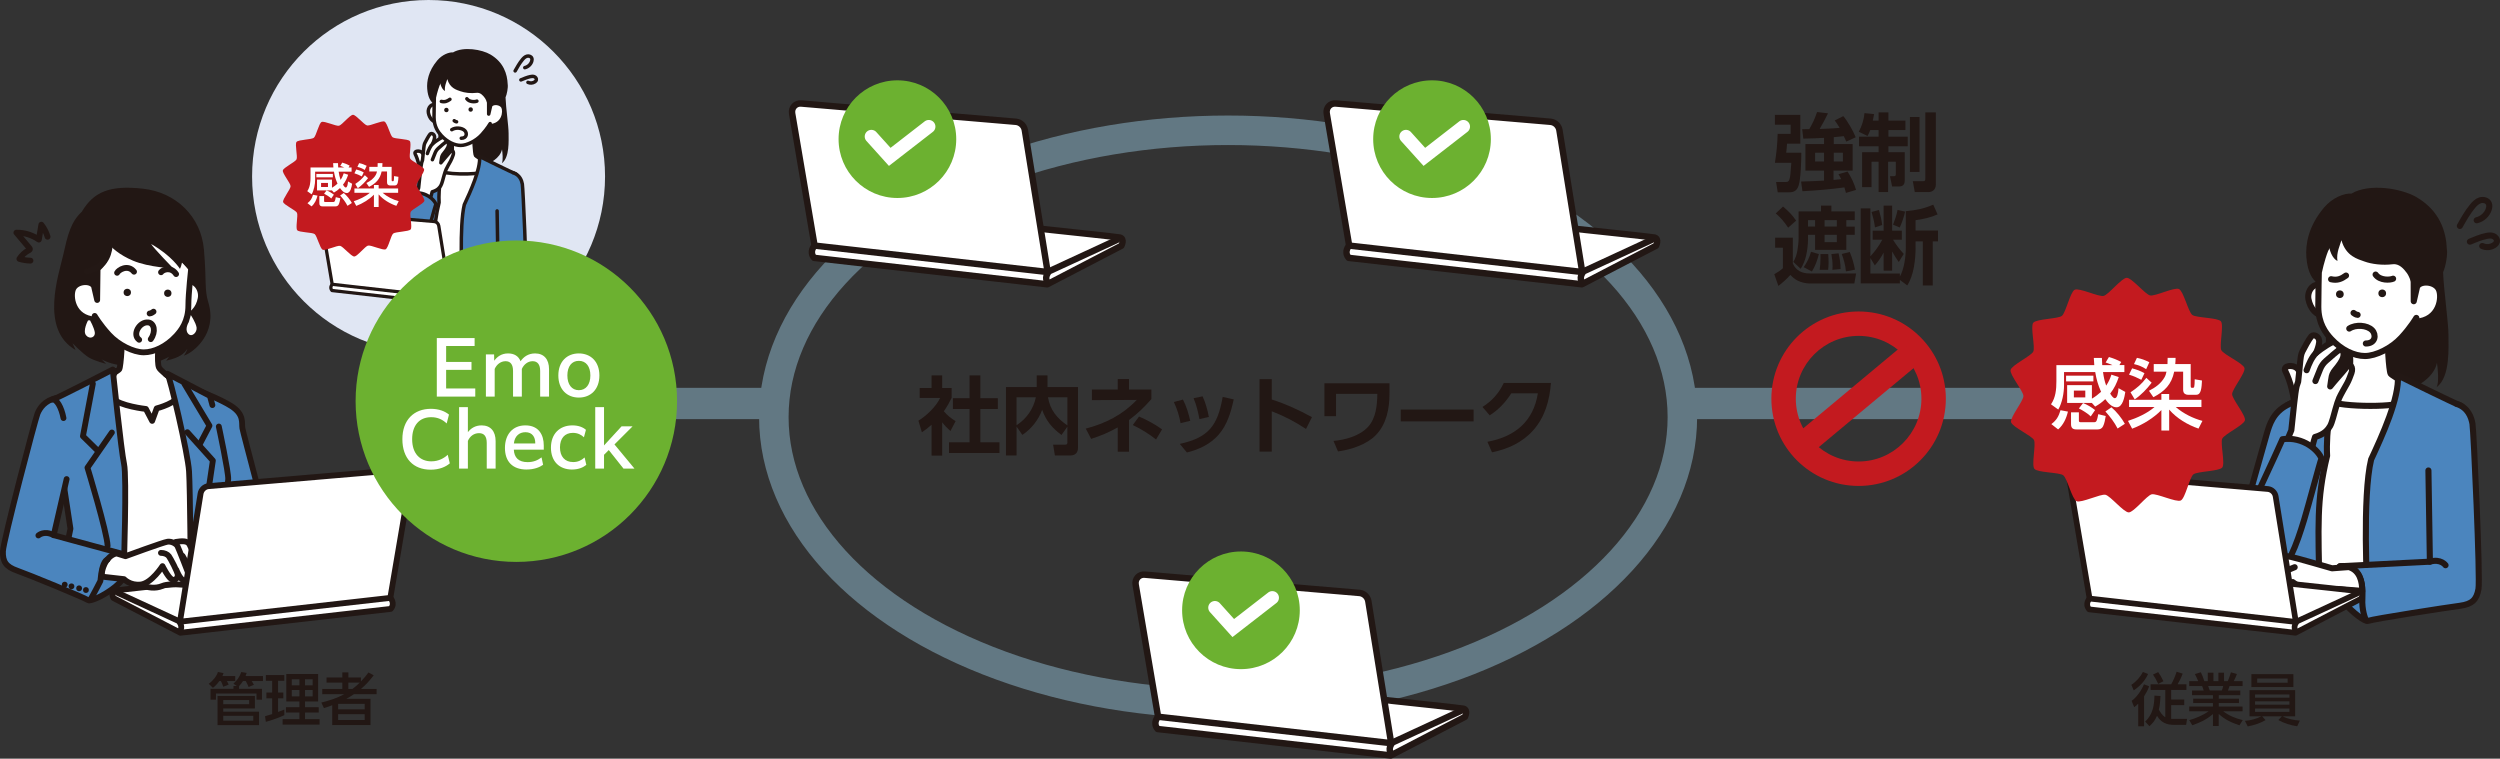 <?xml version="1.0" encoding="UTF-8"?>
<svg xmlns="http://www.w3.org/2000/svg" xmlns:xlink="http://www.w3.org/1999/xlink" viewBox="0 0 1177.06 357.19">
  <rect x="0" y="0" width="1177.06" height="357.19" fill="#333333" stroke="none"/>
  <defs>
    <style>
      .cls-1, .cls-2, .cls-3, .cls-4, .cls-5, .cls-6, .cls-7, .cls-8, .cls-9, .cls-10, .cls-11, .cls-12, .cls-13, .cls-14, .cls-15, .cls-16 {
        stroke-linecap: round;
      }

      .cls-1, .cls-2, .cls-3, .cls-5, .cls-6, .cls-7, .cls-8, .cls-9, .cls-10, .cls-11, .cls-12, .cls-13, .cls-14, .cls-15, .cls-16 {
        stroke-linejoin: round;
      }

      .cls-1, .cls-2, .cls-5, .cls-6, .cls-8, .cls-9, .cls-10, .cls-11, .cls-12, .cls-13, .cls-14, .cls-16 {
        stroke: #221714;
      }

      .cls-1, .cls-5, .cls-6, .cls-8, .cls-13, .cls-17, .cls-16 {
        fill: #fff;
      }

      .cls-1, .cls-12 {
        stroke-width: 3.04px;
      }

      .cls-2, .cls-4, .cls-18, .cls-9, .cls-19, .cls-20, .cls-10, .cls-11, .cls-21, .cls-12, .cls-14 {
        fill: none;
      }

      .cls-2, .cls-7, .cls-13 {
        stroke-width: 2.87px;
      }

      .cls-3, .cls-6, .cls-11 {
        stroke-width: 1.65px;
      }

      .cls-3, .cls-7, .cls-15 {
        fill: #4b85be;
        stroke: #231815;
      }

      .cls-4 {
        stroke: #fff;
        stroke-width: 6.26px;
      }

      .cls-4, .cls-18 {
        stroke-miterlimit: 10;
      }

      .cls-5, .cls-9, .cls-15 {
        stroke-width: 2.75px;
      }

      .cls-18 {
        stroke: #c31a1f;
        stroke-width: 11.49px;
      }

      .cls-22 {
        isolation: isolate;
      }

      .cls-23 {
        fill: #221714;
      }

      .cls-23, .cls-24, .cls-25, .cls-20, .cls-26, .cls-17 {
        stroke-width: 0px;
      }

      .cls-8, .cls-10 {
        stroke-width: 2.69px;
      }

      .cls-24 {
        fill: #e0e6f3;
      }

      .cls-25 {
        fill: #c31a1f;
      }

      .cls-19 {
        stroke-width: 13.89px;
      }

      .cls-19, .cls-21 {
        stroke: #627883;
      }

      .cls-21 {
        stroke-width: 14.74px;
      }

      .cls-26 {
        fill: #6cb130;
      }

      .cls-27 {
        clip-path: url(#clippath);
      }

      .cls-14, .cls-16 {
        stroke-width: 1.54px;
      }

      .cls-28 {
        mix-blend-mode: multiply;
      }
    </style>
    <clipPath id="clippath">
      <circle class="cls-20" cx="201.78" cy="83.09" r="83.09"/>
    </clipPath>
  </defs>
  <g class="cls-22">
    <g id="_レイヤー_1" data-name="レイヤー 1">
      <g>
        <g>
          <g class="cls-27">
            <circle class="cls-24" cx="201.78" cy="83.09" r="83.09"/>
            <g>
              <g>
                <path class="cls-23" d="M204.43,49.08c-1.62-1.12-2.97-3.13-3.29-7.28-.26-3.45.51-8.3,4.73-13.33,2.32-2.77,5.59-3.96,7.43-3.8,4.87-2.89,13.64-1.38,17.64,1.01,6.21,3.7,7.89,9.17,8.09,13.94.28,1.54-.4,4.94-1.01,6.23.14,4.67,1.46,13.61,1.44,16.97-.02,3.35.54,11.24-3.18,14.06.7-1.38.27-5.3.08-6.57-.79,4.04-5.87,7.17-9.82,7.65-2.93.36-17.69,1.65-24.9-2.46,1.85-.38,5.15-2.17,5.6-3.1-.82.4-4.04.26-4.64.19,2.04-.89,4.09-3.58,3.79-9.65-.11-2.17-1.32-10.2-1.96-13.84Z"/>
                <path class="cls-3" d="M201.07,79.13l-4.96,2.5c-4,2-4.95,5.51-5.56,7.55-.42,1.4-6.29,22.11-7.81,28.23-1.59,6.41,1.3,11.68,2.89,11.92,4.23.64,7.26-2.93,7.26-2.93l6.63-22.6"/>
                <path class="cls-6" d="M223.31,63.38c-.45.57.11,9.17.57,9.85.45.68,9.4,5.68,9.4,5.68,0,0-8.31,10.92-18.84,10.81-10.2-.11-10.93-10.13-10.93-10.13,1.36-.68,8.49-5.37,9.17-6.84.68-1.47,0-8,0-8"/>
                <path class="cls-6" d="M226.53,74.55s1.93,3.94.08,6.38c-1.11,1.47-18.98,1.34-19.72-.82-.83-2.43,3.84-5.44,3.84-5.44l-4.64,3.2-2.08,22.9-1.28,29.94,24.66-.96s-.96-36.66,1.28-42.43c2.24-5.76.8-11.21.8-11.21l-2.94-1.56Z"/>
                <path class="cls-3" d="M198.15,89.72s-3.09,8.08-3.43,12c-.15,1.76,1.05,29.7,1.05,29.7l8.9.56c-.32-17.76-.84-24.64,2.06-36.62-.38-6.34,1.05-16.92,3.53-20.86l-14.16,7.12"/>
                <path class="cls-3" d="M225.82,73.71c.44,6.06-4.27,16.33-7.21,22.65-2.43,9.99-1.03,35.63-1.03,35.63h21.68l-1.9-9.79s5.01-35.28,5.33-36.4c.32-1.12,1.28-3.6,0-4-1.28-.4-16.86-8.09-16.86-8.09Z"/>
                <g>
                  <path class="cls-3" d="M241.72,81.4c3.06,1,3.91,3.64,4.21,5.29.33,1.8,2.13,41.78,1.62,44.62-.51,2.84-1.67,4.07-5.03,4.51-3.36.44-23.44,3.54-24.78,4.08-1.34.54-14-9.71-7.56-14.74l24.27-1.24-.4-24.6"/>
                  <path class="cls-11" d="M238.68,124.88s-1.26-1.82-4.22-.96"/>
                  <path class="cls-11" d="M210.19,125.16s6.67-1.5,6.06,8.71c-.18,2.94.72,5.46.99,5.76"/>
                </g>
                <path class="cls-11" d="M242.54,33.38c1.03-1.83,2.06-3.67,3.39-5.28.57-.69,1.23-1.37,2.09-1.63s1.94.02,2.32.83c.23.49.16,1.07,0,1.59-.47,1.46-1.75,2.62-3.25,2.96"/>
                <path class="cls-11" d="M245.25,37.62c1.42-.59,2.85-1.19,4.35-1.53.64-.14,1.33-.23,1.95,0,.62.23,1.12.89.97,1.53-.09.39-.39.69-.72.92-.93.63-2.2.73-3.22.25"/>
                <g>
                  <path class="cls-6" d="M197.85,81.4c-.07-2.09-1.01-6.21-2.37-8.87-.77-1.5,2.01-1.86,3.2-.72,1.19,1.14,2.13,3.93,2.39,5.13s-1.51,4.6-3.22,4.45Z"/>
                  <path class="cls-6" d="M212.01,71.44c-.46.6-1.95,2.29-2.63,3.07-.37.42-1.23,1.41-1.81,2.15,0,0,.13-1.07.23-1.62.16-.83.11-1.35.72-2.31.44-.69,1.62-1.8,2.35-3.39.74-1.62.07-2.78-.86-2.56.93-1.24.43-2.74-.69-2.5-1.32.28-3.89,1.97-5.58,3.36.35-.78.72-1.79.85-2.79.23-1.71-1.49-2.4-2.11-1.7-.62.7-2,3.26-2.41,4.11s-.47,1.73-.55,2.42c-.08.69-.29,3.19-.59,5.71,0,0,0,0,0,0-.15.41-.28.82-.4,1.19-.43,1.71-.93,7.24-1.44,11.91l-1.76,4.21c.31,1.01,5.92,2.62,6.92,2.3,0,0,.97-4.02,1.25-4.7,2.63-.74,3.56-2.08,4.07-2.97.52-.89,1.07-3.21,1.44-4.52.37-1.32.65-2.19,1.01-3.03.36-.84,1.68-3.13,2.13-3.93.45-.8.88-1.97,1.19-2.82.55-1.53-.36-2.82-1.31-1.58Z"/>
                  <path class="cls-11" d="M203.74,67.64c-1.12,1.14-1.89,2.81-2.53,4.65"/>
                  <path class="cls-11" d="M210.01,66.78c-.64.41-2.41,1.96-3.57,2.98-.7.62-1.24,1.38-1.58,2.25l-1.28,3.19"/>
                </g>
                <path class="cls-3" d="M194.71,90.89c-.93,2.31-11.57,24.82-12.5,27.56-.96,2.83-.45,5.62.74,8.2,1.75,3.79,4.73,4.32,9.14,1.69,4.09-2.45,6.36-8.86,8.45-15.68,1.04-3.4,4.27-15.58,4.69-16.55-.77-2.16-4.87-6-10.52-5.22Z"/>
                <g>
                  <path class="cls-6" d="M188.79,124.28c-1.31.18-2.63.35-3.37.51-.75.15-2.02.6-3.1,1.5-1.08.9-2.96,2.3-3.58,2.79-1.85,1.48.29,2.6,1.56,2.11,1.06-.41,5.2-3.01,5.2-3.01l3.78-3.27-.49-.64Z"/>
                  <path class="cls-6" d="M193.91,123.49c-.45-.72-1.85-1.36-3.6-.54-.91.42-3.04,1.88-3.78,2.34s-1.6,1.31-2.46,2.59c-.86,1.27-1.86,2.4-2.3,3.11-.59.94.18,2.05,1.6,1.76,1.1-.22,2.2-1.06,2.78-1.76.58-.7,4.25-4.24,4.25-4.24l3.5-3.26Z"/>
                  <path class="cls-6" d="M204.26,131.82c-.67.74-4.52,1.66-8.19.95-1.19-.23-3.64-.17-5-.09-1.36.09-.14-.6,1.13-1.65,1.21-1,5-4.16,6.64-3.55,1.64.61,5.42,4.34,5.42,4.34Z"/>
                  <path class="cls-6" d="M197.98,125.42c-1.06.39-4.11,1.78-5.26,2.95-.58.59-3.26,3.26-3.37,3.87-.2,1.09,1.76.83,2.53.47s4.45-2.81,5.57-3.29c0,0,4.6,3.53,7.64,3.58,3.04.06,4.41-1.71,4.41-1.71l6.71.52c.01-2.48-.62-5.54-3.61-6.43l-4.53.34s-10.03-2.9-11.17-3.11c-.8-.15-2.26-.38-3.45.6-.92.76-5.39,5.03-7.61,7.77-.85,1.04-.11,2,1.11,1.88,1.33-.13,3.61-2.22,3.61-2.22"/>
                </g>
                <g>
                  <path class="cls-6" d="M205.51,49.76c-2.08-1.62-4.27.95-3.81,3.37.46,2.42,2.05,4.74,5.28,4.62"/>
                  <path class="cls-6" d="M206.24,39.84c-1.04,2.64-1.75,6.04-1.75,6.04,0,0-.14,6.04-.14,9.31,0,4.5,2.01,7.08,3.46,8.66,2.77,3,6.23,4.62,9.12,4.62s7.16-2.08,9.81-4.96c2.66-2.89,4.04-5.31,4.04-5.31l-.23,1.04c6.58-.35,7.3-6.73,6.26-8.81-1.04-2.08-4.9-2.37-5.82-.64l-.9,3.91-.02-8.02-2.82-6.47c-2.34-.54-16.05-9.43-21.02.64Z"/>
                  <path class="cls-23" d="M208.29,30.56c-2.2,3.95-1.51,10.94,1.23,12.28-.39-2.14.78-4.51,1.08-5.6,1.21,4.33,4.41,5.09,6.25,5.75,1.86.67,4.75,1.08,7.58.72,1.71-.21,2.95,1.18,3.84,2.41.9,1.23,2,4.7,1.96,7.24,0,.32.86-3.59.86-3.59,0,0,4.73-5.32.64-16.76"/>
                </g>
                <path class="cls-6" d="M224.53,47.61c-.83.38-3.54.54-4.72-1.11"/>
                <path class="cls-6" d="M207.81,47.75c1.68.39,2.8-.1,4.02-.99"/>
                <circle class="cls-23" cx="221.6" cy="51.56" r="1.04"/>
                <circle class="cls-23" cx="210.17" cy="51.79" r="1.04"/>
                <path class="cls-6" d="M213.86,56.84s.64.51,1.1.51"/>
                <path class="cls-11" d="M212.71,61.06c1.7-1.14,4.82-.94,6.16.45,1.15,1.19.94,3.58-1.69,3.58"/>
              </g>
              <g>
                <g>
                  <path class="cls-16" d="M156.41,133.86l24.28-7.15s47.84,5.03,48.57,5.22c1.23.33.37,1.97.37,1.97l-17.69,9.19-55.62-6.3c-1.3-1.5.1-2.92.1-2.92Z"/>
                  <path class="cls-14" d="M228.62,132.48l-16.25,7.51s-1.1,1.18-.52,2.37"/>
                </g>
                <path class="cls-16" d="M156.41,133.86l55.62,6.3-5.45-33.86c-.17-1.04-1.03-1.87-2.07-1.99l-51.25-4.37c-1.37-.16-2.44.98-2.22,2.36l5.36,31.55Z"/>
              </g>
            </g>
          </g>
          <g>
            <path id="path23929" class="cls-25" d="M166.2,54.05c-1.43,0-5.19,4.82-6.58,5.15-1.39.32-6.93-2.37-8.21-1.76-1.28.62-2.54,6.55-3.65,7.43-1.11.88-7.26.86-8.14,1.95-.88,1.1.61,6.95,0,8.21-.61,1.26-6.14,3.85-6.45,5.21-.31,1.36,3.65,6.03,3.65,7.43.02,1.4-3.85,6.07-3.52,7.43.33,1.36,5.88,3.83,6.51,5.08.63,1.25-.77,7.12.13,8.21.9,1.08,7.08.96,8.21,1.82,1.12.86,2.49,6.77,3.78,7.36,1.29.6,6.81-2.12,8.21-1.82,1.39.3,5.22,5.04,6.64,5.02,1.43,0,5.12-4.82,6.51-5.15,1.39-.32,6.99,2.37,8.27,1.76,1.28-.62,2.47-6.55,3.58-7.43,1.11-.88,7.33-.86,8.21-1.95.88-1.1-.61-6.95,0-8.21.61-1.26,6.14-3.85,6.45-5.21.31-1.36-3.63-6.03-3.65-7.43-.02-1.4,3.85-6.07,3.52-7.43-.33-1.36-5.95-3.83-6.58-5.08-.63-1.25.77-7.12-.13-8.21-.9-1.08-7.02-.96-8.14-1.82-1.12-.86-2.49-6.77-3.78-7.36-1.29-.6-6.81,2.12-8.21,1.82-1.4-.3-5.22-5.04-6.64-5.02h0Z"/>
            <g>
              <path class="cls-17" d="M149.26,89.62v-5.05h7.04v3.84c.97-.57,1.8-1.21,2.61-1.95-.86-1.89-1.34-3.6-1.67-5.62h-8.87v3.73c0,2.19-.53,5.02-1.65,6.93l-2.06-1.49c1.34-1.95,1.54-4.26,1.54-6.56v-4.59h10.77c-.07-.68-.11-1.36-.13-2.04h2.3c.02.68.04,1.36.09,2.04h2.9c-.64-.29-1.27-.53-1.93-.75l.94-1.56c1.32.4,2.28.77,3.49,1.43l-.53.88h1.43v1.98h-6.08c.2,1.4.42,2.52.9,3.86.7-1.03,1.1-1.95,1.49-3.12l2.08.68c-.57,1.76-1.29,3.25-2.44,4.7.24.4.79,1.32,1.32,1.32.66,0,.94-1.34,1.05-2.85l1.93,1.08c-.22,1.36-.7,4.37-2.5,4.37-1.38,0-2.48-1.32-3.2-2.33-.94.92-1.73,1.47-2.87,2.13l-.94-1.05h-7.02ZM149.48,92.1c-.44,1.91-1.29,3.77-2.79,5.07l-1.93-1.51c1.49-1.12,2.08-2.19,2.61-3.95l2.11.4ZM156.72,81.88v1.62h-7.77v-1.62h7.77ZM152.59,92.3v2.41c0,.26.2.4.44.4h3.95c.64,0,.79-.53,1.12-2.28l2.13.53c-.15.9-.35,2.13-.77,2.94-.33.61-.83.88-1.54.88h-6.03c-1.08,0-1.54-.44-1.54-1.54v-3.34h2.24ZM151.17,86.13v1.93h3.25v-1.93h-3.25ZM157.2,91.66l-1.23,1.8c-.7-.72-2.46-1.82-3.38-2.26l1.18-1.54c1.12.42,2.5,1.25,3.42,2ZM161.85,90.87c1.4,1.19,2.94,3.09,3.82,4.7l-2.06,1.34c-.94-1.82-2.11-3.33-3.47-4.85l1.71-1.19Z"/>
              <path class="cls-17" d="M167.74,96.95l-1.18-2.22c2.48-.79,5.59-2.19,7.55-3.95h-7.24v-2.04h9.19v-1.65h2.22v1.65h9.17v2.04h-7.31c2.13,1.84,4.87,3.23,7.59,3.95l-1.12,2.19c-3.07-1.05-6.21-2.92-8.34-5.4v5.95h-2.22v-5.81c-2.17,2.24-5.4,4.21-8.32,5.29ZM171.25,81.17l-.9,1.89c-1.32-.68-2.08-1.03-3.49-1.47l.88-1.8c1.36.37,2.26.68,3.51,1.38ZM167.27,86.61c1.82-1.23,3.18-2.35,4.5-4.12l1.51,1.38c-1.29,1.73-3.03,3.53-4.83,4.74l-1.18-2ZM172.63,78.06l-.9,1.97c-1.14-.75-2.15-1.14-3.47-1.45l.83-1.78c1.34.26,2.33.64,3.53,1.25ZM184.39,78.58v6.03c0,.55.07.7.29.7h.37c.33,0,.46-.13.48-2.41l2.06.35c-.02.75-.11,2.06-.31,2.74-.22.79-.55,1.32-1.34,1.32h-2.39c-.29,0-.64-.11-.86-.29-.35-.26-.46-.68-.46-1.18v-5.11h-2.55c-.75,3.64-2.72,5.62-5.92,7.26l-1.25-1.82c1.82-.92,3.4-2.04,4.43-3.84.29-.48.44-1.05.55-1.6h-3.62v-2.15h3.91c.02-.59.04-1.18.04-1.78h2.26c0,.59-.02,1.19-.09,1.78h4.39Z"/>
            </g>
          </g>
        </g>
        <g>
          <path class="cls-23" d="M443.61,214.51h-5v-14.52c-1.44,1.28-2.96,2.44-4.56,3.56l-1.64-5.48c3.84-2.36,8.32-6.64,10.24-10.72h-9.64v-4.68h5.6v-5.92h5v5.92h4.44v4.68c-1.08,2.2-2.24,4.28-3.68,6.28,1.68,1.92,3.36,3.36,5.56,4.64l-2.44,4.68c-1.44-1.32-2.72-2.56-3.88-4.12v15.68ZM461.57,176.76v10.72h8.24v5.08h-8.24v15.68h9v5.04h-23.76v-5.04h9.68v-15.68h-7.84v-5.08h7.84v-10.72h5.08Z"/>
          <path class="cls-23" d="M478.63,214.43h-5v-32.19h14.48v-5.48h5.08v5.48h14.36v28.6c0,2.28-1.28,3.6-3.56,3.6h-7.32l-.84-5.08h5.68c.68,0,1.04-.24,1.04-.96v-7.52l-2.76,3.92c-4.44-3.28-7.24-6.64-9.12-11.84-1.64,4.6-5.2,9.16-9.32,11.8l-2.72-3.92v13.6ZM487.7,187.04h-9.08v13.16c4.64-2.96,8-7.72,9.08-13.16ZM502.54,200.28v-13.24h-9.12c.96,5.92,4.24,9.92,9.12,13.24Z"/>
          <path class="cls-23" d="M526.25,178.48h5.32v4.92h10.52v4.52c-3.4,3.84-6.4,6.76-10.52,9.84v14.92h-5.32v-11.44c-4.4,2.44-7.76,3.84-12.52,5.4l-2.52-4.84c9.2-2.4,17.4-6.52,24-13.52l-21.12.12v-5h12.16v-4.92ZM547.13,202.16l-2.84,4.76c-3.48-2.76-6.96-4.88-10.96-6.8l2.96-4c3.6,1.52,7.68,3.72,10.84,6.04Z"/>
          <path class="cls-23" d="M560.4,198.12l-4.56,1.12c-.6-3.44-1.68-6.8-3.16-9.96l4.28-1.16c1.64,3.12,2.64,6.56,3.44,10ZM573.79,204.64c-3.84,4.44-9.32,7.04-14.96,8.4l-3.36-4.04c13.68-3,17.84-8.68,20.2-22.12l5.2,1.16c-1.28,5.92-3.04,11.96-7.08,16.6ZM569.16,196.32l-4.44,1c-.64-3.4-1.4-6.64-2.76-9.84l4.24-.88c1.32,2.76,2.44,6.68,2.96,9.72Z"/>
          <path class="cls-23" d="M617.7,196.4l-2.8,5.56c-5.64-3.64-9.84-5.88-16.12-8.32v19h-5.76v-34.15h5.76v9.6c6.72,2.16,12.76,4.92,18.92,8.32Z"/>
          <path class="cls-23" d="M654.2,180.44v5c0,6.96-1.4,14.24-6.4,19.4-4.4,4.52-11.68,6.84-17.84,7.72l-2.12-4.96c5.64-.52,12.4-2.36,16.32-6.68,3.72-4.12,4.24-10.2,4.32-15.48h-19.44v10.52h-5.48v-15.52h30.63Z"/>
          <path class="cls-23" d="M693.81,192.84v5.56h-34.31v-5.56h34.31Z"/>
          <path class="cls-23" d="M721.9,202.56c-5.08,5.76-12.04,8.92-19.44,10.4l-2.16-4.96c12.88-2.36,21.64-9.48,23.76-22.8h-12.52c-2.72,4.24-5.88,7.64-10.16,10.36l-3.4-3.96c4.52-2.84,7.76-6.48,10.04-11.32h22.2c-.64,8.2-2.76,16-8.32,22.28Z"/>
        </g>
        <g>
          <path class="cls-23" d="M110.75,318.3v2.35h-3.94c.32.51.62,1.11.84,1.7l-2.54,1c-.24-.84-.7-1.94-1.11-2.7h-.73c-.81,1.16-1.89,2.38-3.02,3.19l-1.97-1.86c1.7-1.24,3.73-3.54,4.32-5.59l2.64.51c-.16.59-.27.86-.54,1.4h6.05ZM112.53,324.29h10.82v5.13h-2.59v-2.89h-19.08v2.89h-2.56v-5.13h10.8v-1.29h1.57l-1.57-1.11c1.67-1.54,2.97-3.29,3.67-5.48l2.54.41c-.14.54-.27.94-.49,1.48h8.18v2.35h-5.34c.41.57.76,1.16,1.05,1.78l-2.48,1.03c-.38-.92-.84-1.94-1.35-2.81h-1.29c-.57.89-1.11,1.65-1.86,2.38v1.27ZM120.01,327.66v5.91h-14.9v1.51h16.84v6.34h-19.52v-13.77h17.57ZM105.11,331.55h12.2v-1.94h-12.2v1.94ZM105.11,339.3h14.14v-2.27h-14.14v2.27Z"/>
          <path class="cls-23" d="M128.14,328.8h-2.73v-2.73h2.73v-5.53h-2.97v-2.7h8.69v2.7h-2.94v5.53h2.48v2.73h-2.48v6.4c.97-.35,1.97-.73,2.94-1.13v2.65c-2.48,1.16-6.05,2.46-8.69,3.13l-.4-2.62c1.13-.32,2.27-.67,3.37-1.05v-7.37ZM149.79,317.35v12.93h-6.18v2.7h6.45v2.51h-6.45v3.08h6.86v2.59h-17.41v-2.59h7.91v-3.08h-6.34v-2.51h6.34v-2.7h-6.18v-12.93h15.01ZM137.38,319.81v2.86h3.59v-2.86h-3.59ZM137.38,324.88v3h3.59v-3h-3.59ZM143.61,319.81v2.86h3.59v-2.86h-3.59ZM143.61,324.88v3h3.59v-3h-3.59Z"/>
          <path class="cls-23" d="M173.48,316.6l2.46,1.35c-1.94,2.56-3.54,4.32-5.99,6.42h7.37v2.46h-10.66c-1.13.78-2.43,1.54-3.64,2.19h11.42v12.36h-18.03v-9.34c-1.29.51-2.59.95-3.91,1.35l-1.21-2.62c4.1-1.05,7.04-1.94,10.82-3.94h-10.39v-2.46h9.45v-3h-7.42v-2.4h7.42v-2.38h2.86v2.38h5.91v1.86c1.38-1.43,2.38-2.64,3.56-4.24ZM159.2,331.39v2.59h12.5v-2.59h-12.5ZM159.2,336.25v2.73h12.5v-2.73h-12.5ZM164.01,321.37v3h1.94c1.3-.97,2.29-1.89,3.46-3h-5.4Z"/>
        </g>
        <g>
          <path class="cls-23" d="M1011.36,317.35c-1.35,3.1-3.94,5.86-6.75,7.69l-1.13-2.62c2.19-1.35,4.32-3.75,5.43-6.05l2.46.97ZM1009.47,341.94h-2.75v-10.63c-.65.67-1.11,1.11-1.89,1.65l-1.21-2.97c2.51-1.81,4.64-4.97,5.8-7.8l2.46.92c-.62,1.73-1.4,3.19-2.4,4.75v14.09ZM1019.46,324.83h-6.91v-2.65h9.69c.92-1.51,2.05-4.18,2.56-5.91l2.86.89c-.65,1.81-1.43,3.37-2.4,5.02h4.16v2.65h-7.18v4.51h6.15v2.65h-6.15v6.48h7.48l-.43,2.81h-5.8c-3.46,0-6.18-1.21-7.91-4.29-.84,2.02-1.92,3.48-3.59,4.91l-2-2.16c3.54-3.29,4.32-7.58,4.37-12.23l2.86.19c-.08,2.16-.3,4.29-.78,6.42.67,1.27,1.78,2.83,3.02,3.59v-12.88ZM1018.6,320.73l-2.46,1.27c-.62-1.43-1.59-3.13-2.46-4.4l2.46-1.16c.89,1.27,1.81,2.86,2.46,4.29Z"/>
          <path class="cls-23" d="M1055.94,339.03l-1.54,2.46c-3.83-1.27-6.78-2.62-9.77-5.34v5.67h-2.73v-5.64c-2.97,2.62-6.05,4.02-9.74,5.29l-1.4-2.4c3.27-1,6.32-2.21,9.12-4.18h-9.15v-2.24h11.17v-1.62h-9.29v-2.08h9.29v-1.62h-9.85v-2.21h5.48c-.11-.49-.49-1.67-.73-2.11h-6.07v-2.32h4.24c-.51-1.21-1-2.19-1.57-3.35l2.81-.81c.73,1.43,1.16,2.65,1.62,4.16h1.65v-3.97h2.65v3.97h2.35v-3.97h2.65v3.97h1.75c.51-1.13,1.16-2.92,1.49-4.16l2.81.81c-.4,1.13-.89,2.29-1.48,3.35h4.16v2.32h-6.13c-.27.7-.49,1.4-.76,2.11h5.8v2.21h-10.12v1.62h9.5v2.08h-9.5v1.62h11.2v2.24h-9.12c2.97,2.21,5.67,3.27,9.23,4.16ZM1039.66,322.99c.38.94.46,1.29.76,2.11h5.67c.3-.7.49-1.35.65-2.11h-7.07Z"/>
          <path class="cls-23" d="M1082.82,339.27l-1.24,2.67c-3.1-.43-6.15-1.4-8.88-2.92l1.65-1.75h-9.26l1.59,1.78c-2.62,1.54-5.45,2.38-8.4,2.97l-1.32-2.62c2.59-.19,5.4-.94,7.72-2.13h-5.56v-12.34h21.49v12.34h-5.86c2.19,1.19,5.56,1.86,8.07,2ZM1079.77,317.41v6.07h-19.76v-6.07h19.76ZM1061.74,328.47h16.17v-1.51h-16.17v1.51ZM1061.74,331.79h16.17v-1.57h-16.17v1.57ZM1061.74,335.17h16.17v-1.59h-16.17v1.59ZM1062.74,321.46h14.33v-2h-14.33v2Z"/>
        </g>
        <ellipse class="cls-19" cx="578.22" cy="196.4" rx="213.88" ry="135.06"/>
        <g>
          <g>
            <path class="cls-5" d="M183.77,281.49l-43.23-12.73s-85.19,8.95-86.48,9.29c-2.19.58-.65,3.51-.65,3.51l31.5,16.36,99.04-11.23c2.31-2.67-.18-5.21-.18-5.21Z"/>
            <path class="cls-9" d="M55.2,279.03l28.93,13.38s1.95,2.1.92,4.22"/>
          </g>
          <path class="cls-15" d="M93.98,184.18s9.84,3.75,14.93,7.02c6.2,3.99,4.81,8.01,5.21,10.42.4,2.4,12.15,45.68,13.36,52.89,3.21.4,20.44,4.41,20.44,4.41l2.8,16.03s-27.37,1.74-30.05,1.6c-7.61-.4-12.82-5.61-12.82-5.61l-5.61-34.06"/>
          <path class="cls-23" d="M86.58,167.45c4.43-1.35,15.88-10.5,11.56-24.87-2.01-6.69-.77-9.44-2.12-25.04-1.35-15.6-13.1-26.97-28.7-28.7-15.6-1.73-23.22,1.42-28.81,10.86-5.2,4.82-6.63,10.91-8.75,20.34-2.04,9.11-11.16,35.08,5.84,44.75l-1.46-3.19s4.79,4.92,7.59,6.65,8.25,3.06,8.25,3.06l-2.13-2.13s4.44,2.71,11.3,3c4.4.19,14.38-1.54,14.38-1.54,2.8-.93,6.12-2.66,6.12-2.66l-1.46,1.86c6.52-1.46,8.65-3.46,9.98-5.59-.13,1.2-1.6,3.19-1.6,3.19Z"/>
          <path class="cls-5" d="M57.09,157.41c.76.94-.19,15.3-.94,16.43s-15.68,9.48-15.68,9.48c0,0,13.87,18.22,31.44,18.03,17.02-.18,18.24-16.9,18.24-16.9-2.27-1.13-14.17-8.96-15.3-11.42s0-13.36,0-13.36"/>
          <path class="cls-5" d="M54.37,174.64s-4.9,9.09-1.43,12.83c3.47,3.74,15.76,5.08,15.76,5.08l2.94,5.61,2.14-5.88s10.42-2.67,10.69-6.95c.27-4.27-6.41-9.08-6.41-9.08l7.74,5.34,3.48,38.2,2.14,49.95-41.14-1.6s1.6-61.17-2.14-70.79-1.34-18.7-1.34-18.7l7.57-4.02Z"/>
          <path class="cls-15" d="M103.03,200.82s4.67,21.9,4.41,24.84c-.27,2.94-4.41,45.28-4.41,45.28l-13.22.93s-.27-41.41-.8-49.95c-.53-8.55-9.08-44.88-10.15-45.95l19.96,10.43,1.18,4.32"/>
          <polyline class="cls-9" points="88.2 203.49 100.22 216.85 94.34 256.65"/>
          <path class="cls-15" d="M53.07,173.98s4.01,38.6,5.34,44.48c1.34,5.88-.13,49.69-.13,49.69l-28.85-.93,3.74-18.3s-7.88-52.22-8.41-54.09-2.14-6.01,0-6.68c2.14-.67,28.32-14.16,28.32-14.16Z"/>
          <polyline class="cls-9" points="86.86 180.79 98.62 200.42 94.21 208.84"/>
          <path class="cls-15" d="M26.36,187.47c-5.21,1.07-7.62,4.61-8.68,7.21-1.15,2.83-16.16,60.1-16.3,64.91-.13,4.81,1.34,7.21,6.68,9.08,5.34,1.87,31.46,12.59,33.47,13.93,2,1.34,26.18-11.09,17.36-21.5l-33.6-9.12,6.08-26.42"/>
          <path class="cls-5" d="M62.59,273.27s7.08,5.4,13.79,2.64c4.29-1.8,14.62.04,17.75.24,3.35.21,2.28-2.52.72-3.36s-5.04-2.04-9.36-2.52-4.56-8.4-4.68-9.48-12.24,1.32-12.24,1.32"/>
          <path class="cls-5" d="M89.58,255.87c2.52-.36,5.4-.84,6.48,1.2s5.52,10.8,5.64,11.64-3.12,2.04-4.2.6-4.32-7.08-4.32-7.08"/>
          <path class="cls-5" d="M82.74,255.16c2.52-.36,5.4-.84,6.48,1.2,1.08,2.04,6.72,14.39,6.84,15.23s-3.12,1.8-4.2.36c-1.08-1.44-5.88-10.2-5.88-10.2"/>
          <g>
            <path class="cls-17" d="M86.78,134.68c3.47-2.7,7.12,1.58,6.35,5.62-.77,4.04-3.42,7.91-8.81,7.71"/>
            <path class="cls-5" d="M51.72,112.15s.66,6.66-2.69,10.92c-2.74,3.49-3.09,3.34-3.09,3.34l-.19,14.83-1.5-6.52c-1.54-2.89-7.98-2.4-9.72,1.06-1.73,3.47-.54,14.12,10.44,14.7l-.39-1.73s2.31,4.04,6.74,8.86c4.43,4.82,11.56,8.28,16.37,8.28s10.59-2.7,15.22-7.7c2.43-2.63,5.78-6.93,5.78-14.45,0-5.45,1.35-17.72,1.35-17.72l-11.73-11.67"/>
            <path class="cls-23" d="M84.05,121.4s6.77,7.89,6.97,8.47,4.04-8.09,0-14.06"/>
            <path class="cls-23" d="M47.61,109.04s2.1,8.23,15.01,13.69c7.62,3.22,18.9,3.59,18.9,3.59,0,0-9.32-9.58-10.38-11.45,9.85,5.59,13.58,11.71,13.58,11.71,0,0,4.15-7.47-2.97-16.33"/>
            <path class="cls-15" d="M40.93,127.75c.96,0,6.26-1.87,7.98-4.68"/>
            <path class="cls-5" d="M55.13,128.44c.63-1.31,5.03-4.16,7.97-.51"/>
            <path class="cls-5" d="M75.82,128.18c.87-1.29,4.77-2.71,7.09.86"/>
            <path class="cls-17" d="M41.45,150.85s-2.66,4.9-.92,7.02c1.73,2.12,4.49.87,4.1-1.44-.39-2.31-2.24-5.61-2.24-5.61l-.94.04Z"/>
            <path class="cls-17" d="M88.9,151.63s-2.12,3.27-.39,5.39,4.43-.58,4.04-2.89c-.39-2.31-2.7-5.78-2.7-5.78l-.96,3.27Z"/>
            <circle class="cls-23" cx="59.93" cy="137.68" r="1.73"/>
            <circle class="cls-23" cx="79" cy="138.07" r="1.73"/>
            <path class="cls-5" d="M72.28,146.74s-1.06.86-1.83.86"/>
            <path class="cls-5" d="M65.52,159.97c-3.42-2.47.16-8.56,4.23-8.17,2.85.27,3.75,4.37,1.23,7.88"/>
          </g>
          <path class="cls-5" d="M75.78,260.31c1.56,0,3,.6,3.72,1.56s4.2,7.44,4.2,8.88-1.32,3-3,1.92c-1.68-1.08-4.2-6.12-4.2-6.12,0,0-5.16,8.06-10.2,8.66-5.04.6-7.91-2.54-7.91-2.54l-10.18-1.15c-1.07-2.27,1.6-10.02,6.68-10.95l4.2,1.3s17.9-6.59,19.82-6.83c1.92-.24,4.08.96,4.68,2.16.6,1.2,5.16,12.84,5.52,13.91.36,1.08-1.35,2.7-2.88,2.04-1.68-.72-3.24-4.92-3.24-4.92"/>
          <path class="cls-9" d="M18.08,252.11s2.67-2.54,7.21-.13"/>
          <circle class="cls-23" cx="40.46" cy="277.8" r="1.37"/>
          <circle class="cls-23" cx="37.25" cy="276.99" r="1.37"/>
          <circle class="cls-23" cx="33.65" cy="276.06" r="1.37"/>
          <circle class="cls-23" cx="30.47" cy="275.26" r="1.37"/>
          <polyline class="cls-9" points="43.72 180.66 39.05 205.36 46.13 212.31"/>
          <path class="cls-9" d="M52.67,203.63l-11.49,16.56s9.35,30.72,9.48,36.86"/>
          <path class="cls-15" d="M50.61,263.5s-2.54,0-3.34,10.02c0,0-4.27,8.41-4.81,8.82"/>
          <path class="cls-15" d="M24.76,188.13c1.91-.2,4.14,3.51,5.13,8.71"/>
          <path class="cls-5" d="M183.77,281.49l-99.04,11.23,9.7-60.29c.3-1.85,1.84-3.33,3.68-3.54l91.25-7.77c2.44-.28,4.34,1.75,3.95,4.2l-9.54,56.18Z"/>
          <path class="cls-9" d="M22.4,111.47c-.61-2.05-1.61-3.99-2.93-5.68-.39,2.34-.78,4.67-1.18,7.01-3.06-2.16-6.82-3.32-10.57-3.26,2.03,2.4,4.05,4.8,6.08,7.2.16.19.33.43.26.67-.06.2-.27.31-.46.41-1.82.92-3.38,2.34-4.47,4.06,1.69.52,3.45.81,5.21.83"/>
        </g>
        <g>
          <g>
            <path class="cls-23" d="M1091.63,133.78c-2.82-1.95-5.19-5.46-5.74-12.71-.46-6.02.89-14.49,8.26-23.28,4.05-4.83,9.76-6.91,12.97-6.64,8.5-5.04,23.81-2.4,30.8,1.77,10.84,6.46,13.77,16.01,14.12,24.34.5,2.69-.69,8.63-1.76,10.87.24,8.16,2.55,23.76,2.52,29.62-.03,5.86.95,19.62-5.56,24.55,1.22-2.42.48-9.26.14-11.47-1.38,7.05-10.25,12.51-17.14,13.36-5.12.63-30.89,2.87-43.47-4.3,3.23-.66,8.99-3.78,9.77-5.41-1.44.69-7.06.45-8.11.32,3.57-1.56,7.15-6.25,6.61-16.85-.19-3.79-2.3-17.81-3.42-24.16Z"/>
            <path class="cls-7" d="M1085.77,186.26l-8.67,4.36c-6.98,3.49-8.64,9.62-9.71,13.17-.73,2.44-10.99,38.6-13.63,49.29-2.77,11.19,2.27,20.39,5.05,20.81,7.38,1.12,12.68-5.12,12.68-5.12l11.57-39.46"/>
            <path class="cls-13" d="M1124.59,158.76c-.79.99.2,16.01.99,17.19.79,1.19,16.4,9.92,16.4,9.92,0,0-14.52,19.07-32.9,18.87-17.8-.19-19.08-17.68-19.08-17.68,2.37-1.19,14.82-9.38,16.01-11.95,1.19-2.57,0-13.98,0-13.98"/>
            <path class="cls-13" d="M1130.22,178.26s3.36,6.88.14,11.14c-1.93,2.56-33.14,2.34-34.42-1.43-1.44-4.24,6.71-9.5,6.71-9.5l-8.1,5.59-3.64,39.97-2.24,52.27,43.05-1.68s-1.68-64.01,2.24-74.07c3.91-10.06,1.4-19.57,1.4-19.57l-5.13-2.72Z"/>
            <path class="cls-7" d="M1080.67,204.74s-5.4,14.1-5.99,20.96c-.27,3.08,1.84,51.85,1.84,51.85l15.54.98c-.56-31.01-1.47-43.02,3.6-63.93-.65-11.06,1.84-29.54,6.15-36.41l-24.72,12.43"/>
            <path class="cls-7" d="M1128.98,176.78c.77,10.59-7.46,28.51-12.59,39.54-4.24,17.44-1.8,62.21-1.8,62.21h37.85l-3.32-17.08s8.75-61.6,9.3-63.56c.56-1.96,2.24-6.29,0-6.99-2.24-.7-29.44-14.12-29.44-14.12Z"/>
            <g>
              <path class="cls-7" d="M1156.74,190.21c5.35,1.75,6.82,6.35,7.35,9.24.58,3.14,3.72,72.95,2.83,77.9-.89,4.95-2.91,7.1-8.78,7.88-5.87.77-40.92,6.18-43.26,7.12-2.34.94-24.45-16.95-13.2-25.73l42.37-2.17-.69-42.94"/>
              <path class="cls-2" d="M1151.42,266.12s-2.19-3.17-7.36-1.68"/>
              <path class="cls-2" d="M1101.69,266.62s11.64-2.61,10.57,15.21c-.31,5.13,1.26,9.53,1.72,10.05"/>
            </g>
            <path class="cls-2" d="M1158.16,106.38c1.79-3.19,3.6-6.4,5.92-9.22.99-1.21,2.15-2.39,3.64-2.85,1.49-.47,3.39.03,4.05,1.45.4.86.28,1.87-.01,2.77-.83,2.54-3.06,4.58-5.67,5.17"/>
            <path class="cls-2" d="M1162.89,113.78c2.48-1.04,4.98-2.08,7.6-2.66,1.12-.25,2.32-.41,3.4,0,1.08.41,1.95,1.55,1.69,2.67-.16.68-.68,1.21-1.26,1.6-1.63,1.1-3.84,1.27-5.62.43"/>
            <g>
              <path class="cls-13" d="M1080.14,190.21c-.13-3.65-1.76-10.83-4.15-15.48-1.34-2.61,3.51-3.25,5.59-1.25,2.08,2,3.73,6.86,4.18,8.96s-2.64,8.03-5.63,7.77Z"/>
              <path class="cls-13" d="M1104.87,172.83c-.8,1.04-3.4,4.01-4.59,5.36-.65.74-2.14,2.46-3.16,3.75,0,0,.22-1.87.4-2.82.27-1.46.19-2.36,1.25-4.04.76-1.2,2.83-3.15,4.1-5.92,1.3-2.83.12-4.85-1.5-4.46,1.62-2.17.75-4.78-1.2-4.36-2.3.49-6.79,3.43-9.75,5.86.61-1.37,1.26-3.12,1.49-4.87.39-2.99-2.6-4.19-3.68-2.97-1.08,1.22-3.5,5.69-4.22,7.17s-.82,3.02-.96,4.22c-.14,1.2-.51,5.56-1.02,9.97,0,0,0,0,0,0-.25.72-.5,1.43-.7,2.08-.76,2.98-1.63,12.64-2.52,20.79l-3.07,7.35c.55,1.76,10.34,4.58,12.07,4.01,0,0,1.69-7.03,2.17-8.21,4.59-1.29,6.21-3.64,7.11-5.19.9-1.56,1.86-5.6,2.51-7.89.65-2.3,1.13-3.82,1.75-5.28.63-1.47,2.93-5.47,3.71-6.86.78-1.39,1.54-3.45,2.07-4.92.96-2.67-.63-4.92-2.29-2.75Z"/>
              <path class="cls-2" d="M1090.43,166.19c-1.95,2-3.29,4.9-4.42,8.11"/>
              <path class="cls-2" d="M1101.38,164.7c-1.12.72-4.22,3.41-6.24,5.2-1.22,1.08-2.16,2.42-2.76,3.93l-2.23,5.58"/>
            </g>
            <path class="cls-7" d="M1074.66,206.79c-1.62,4.04-20.2,43.33-21.83,48.11-1.68,4.94-.79,9.8,1.29,14.31,3.06,6.62,8.27,7.55,15.95,2.95,7.14-4.27,11.11-15.46,14.76-27.37,1.82-5.94,7.46-27.2,8.18-28.89-1.35-3.77-8.51-10.48-18.36-9.11Z"/>
            <g>
              <path class="cls-13" d="M1064.32,265.07c-2.29.31-4.58.62-5.89.89-1.3.27-3.53,1.05-5.42,2.62-1.89,1.58-5.17,4.01-6.25,4.88-3.22,2.58.5,4.54,2.73,3.69,1.85-.71,9.08-5.25,9.08-5.25l6.6-5.71-.85-1.12Z"/>
              <path class="cls-13" d="M1073.26,263.7c-.79-1.26-3.22-2.37-6.29-.95-1.6.74-5.31,3.29-6.59,4.08s-2.8,2.29-4.3,4.52c-1.5,2.22-3.24,4.19-4.01,5.42-1.02,1.64.31,3.58,2.8,3.07,1.92-.39,3.84-1.85,4.86-3.07,1.02-1.22,7.43-7.4,7.43-7.4l6.11-5.69Z"/>
              <path class="cls-13" d="M1091.34,278.24c-1.16,1.29-7.89,2.91-14.3,1.66-2.08-.4-6.35-.3-8.73-.15-2.38.15-.24-1.06,1.97-2.88,2.11-1.74,8.73-7.26,11.59-6.2,2.86,1.06,9.47,7.58,9.47,7.58Z"/>
              <path class="cls-13" d="M1080.38,267.06c-1.85.67-7.17,3.1-9.19,5.16-1.01,1.03-5.69,5.7-5.89,6.76-.35,1.91,3.08,1.46,4.42.82,1.3-.62,7.76-4.9,9.73-5.75,0,0,8.03,6.16,13.33,6.25,5.31.1,7.7-2.99,7.7-2.99l11.72.9c.02-4.33-1.09-9.68-6.3-11.23l-7.91.59s-17.5-5.07-19.5-5.43c-1.4-.26-3.94-.66-6.03,1.05-1.61,1.32-9.41,8.79-13.29,13.56-1.48,1.82-.19,3.49,1.94,3.28,2.32-.23,6.3-3.88,6.3-3.88"/>
            </g>
            <g>
              <path class="cls-13" d="M1093.52,134.98c-3.63-2.82-7.45,1.65-6.65,5.88.81,4.23,3.58,8.27,9.22,8.07"/>
              <path class="cls-13" d="M1094.8,117.65c-1.82,4.61-3.05,10.54-3.05,10.54,0,0-.24,10.55-.24,16.25,0,7.86,3.5,12.36,6.05,15.12,4.84,5.24,10.88,8.06,15.92,8.06s12.5-3.63,17.13-8.67c4.64-5.04,7.05-9.27,7.05-9.27l-.4,1.81c11.49-.6,12.74-11.76,10.93-15.38-1.81-3.63-8.55-4.14-10.17-1.11l-1.57,6.82-.04-14-4.91-11.3c-4.08-.94-28.02-16.47-36.7,1.12Z"/>
              <path class="cls-23" d="M1098.38,101.45c-3.84,6.9-2.63,19.1,2.15,21.43-.68-3.73,1.36-7.88,1.88-9.77,2.11,7.56,7.7,8.88,10.91,10.04,3.24,1.17,8.3,1.88,13.23,1.26,2.98-.37,5.15,2.07,6.71,4.21,1.56,2.15,3.5,8.21,3.43,12.64,0,.56,1.51-6.27,1.51-6.27,0,0,8.26-9.28,1.11-29.26"/>
            </g>
            <path class="cls-13" d="M1126.73,131.22c-1.45.66-6.19.94-8.24-1.94"/>
            <path class="cls-13" d="M1097.54,131.47c2.93.68,4.88-.18,7.02-1.73"/>
            <circle class="cls-23" cx="1121.61" cy="138.11" r="1.81"/>
            <circle class="cls-23" cx="1101.66" cy="138.52" r="1.81"/>
            <path class="cls-13" d="M1108.1,147.34s1.11.9,1.92.9"/>
            <path class="cls-2" d="M1106.09,154.7c2.97-2,8.42-1.65,10.76.78,2.01,2.08,1.65,6.25-2.95,6.25"/>
          </g>
          <g>
            <g>
              <path class="cls-8" d="M983.83,281.81l42.39-12.48s83.52,8.78,84.79,9.11c2.15.57.64,3.44.64,3.44l-30.89,16.04-97.11-11.01c-2.27-2.62.18-5.1.18-5.1Z"/>
              <path class="cls-10" d="M1109.89,279.4l-28.37,13.12s-1.91,2.06-.9,4.13"/>
            </g>
            <path class="cls-8" d="M983.83,281.81l97.11,11.01-9.51-59.11c-.29-1.81-1.8-3.27-3.61-3.47l-89.47-7.62c-2.39-.27-4.26,1.72-3.87,4.12l9.35,55.08Z"/>
          </g>
        </g>
        <line class="cls-21" x1="791.83" y1="189.97" x2="989.35" y2="189.97"/>
        <line class="cls-21" x1="194.74" y1="189.97" x2="364.34" y2="189.97"/>
        <g>
          <path id="path23929-2" data-name="path23929" class="cls-25" d="M1001.31,130.8c-2.36.02-8.59,7.99-10.89,8.52-2.3.53-11.47-3.93-13.59-2.91-2.12,1.02-4.2,10.84-6.04,12.3-1.83,1.45-12.02,1.42-13.48,3.24-1.46,1.82,1.01,11.5,0,13.59-1.01,2.09-10.17,6.37-10.68,8.63-.51,2.25,6.04,9.99,6.04,12.29.03,2.31-6.37,10.05-5.82,12.3.54,2.25,9.74,6.34,10.79,8.41,1.04,2.07-1.27,11.79.21,13.59,1.49,1.79,11.73,1.59,13.59,3.02,1.86,1.42,4.12,11.2,6.25,12.19,2.14.99,11.28-3.51,13.59-3.02,2.31.49,8.64,8.34,11,8.3,2.36-.02,8.49-7.99,10.79-8.52,2.3-.53,11.58,3.93,13.7,2.91,2.12-1.02,4.1-10.84,5.93-12.3,1.84-1.45,12.13-1.42,13.59-3.23,1.46-1.82-1.01-11.5,0-13.59,1.01-2.09,10.17-6.37,10.68-8.63.51-2.26-6.01-9.99-6.04-12.3-.03-2.31,6.37-10.05,5.82-12.3-.54-2.25-9.85-6.34-10.89-8.41-1.04-2.07,1.27-11.8-.21-13.59-1.49-1.79-11.62-1.59-13.48-3.02-1.86-1.43-4.12-11.2-6.26-12.19-2.14-.99-11.28,3.52-13.59,3.02-2.31-.5-8.64-8.34-11-8.3h0Z"/>
          <g>
            <path class="cls-17" d="M973.26,189.7v-8.36h11.66v6.36c1.6-.94,2.98-2,4.32-3.23-1.42-3.12-2.22-5.96-2.76-9.3h-14.68v6.18c0,3.63-.87,8.32-2.72,11.48l-3.42-2.47c2.22-3.23,2.54-7.05,2.54-10.86v-7.59h17.84c-.11-1.13-.18-2.25-.22-3.38h3.81c.04,1.13.07,2.25.15,3.38h4.8c-1.05-.47-2.11-.87-3.2-1.24l1.56-2.58c2.18.65,3.78,1.27,5.78,2.36l-.87,1.45h2.36v3.27h-10.06c.33,2.33.69,4.18,1.49,6.39,1.16-1.71,1.82-3.23,2.47-5.16l3.45,1.13c-.94,2.91-2.14,5.38-4.03,7.77.4.65,1.31,2.18,2.18,2.18,1.09,0,1.56-2.22,1.74-4.72l3.2,1.78c-.36,2.25-1.16,7.23-4.14,7.23-2.29,0-4.11-2.18-5.3-3.85-1.56,1.53-2.87,2.43-4.76,3.52l-1.56-1.74h-11.63ZM973.63,193.8c-.73,3.16-2.14,6.25-4.61,8.39l-3.2-2.51c2.47-1.85,3.45-3.63,4.32-6.54l3.49.65ZM985.62,176.87v2.69h-12.86v-2.69h12.86ZM978.79,194.13v4c0,.44.33.65.73.65h6.54c1.05,0,1.31-.87,1.85-3.78l3.52.87c-.25,1.49-.58,3.52-1.27,4.87-.54,1.02-1.38,1.45-2.54,1.45h-9.99c-1.78,0-2.54-.73-2.54-2.54v-5.52h3.71ZM976.43,183.92v3.2h5.38v-3.2h-5.38ZM986.42,193.07l-2.04,2.98c-1.16-1.2-4.07-3.02-5.59-3.74l1.96-2.54c1.85.69,4.14,2.07,5.67,3.31ZM994.12,191.77c2.33,1.96,4.87,5.12,6.32,7.77l-3.42,2.22c-1.56-3.02-3.49-5.52-5.74-8.03l2.83-1.96Z"/>
            <path class="cls-17" d="M1003.86,201.83l-1.96-3.67c4.11-1.31,9.26-3.63,12.5-6.54h-11.99v-3.38h15.22v-2.73h3.67v2.73h15.19v3.38h-12.1c3.52,3.05,8.07,5.34,12.57,6.54l-1.85,3.63c-5.09-1.74-10.28-4.83-13.81-8.94v9.85h-3.67v-9.63c-3.6,3.71-8.94,6.98-13.77,8.76ZM1009.67,175.71l-1.49,3.12c-2.18-1.13-3.45-1.71-5.78-2.43l1.45-2.98c2.25.62,3.74,1.13,5.81,2.29ZM1003.09,184.72c3.02-2.03,5.27-3.89,7.45-6.83l2.51,2.29c-2.14,2.87-5.01,5.85-7.99,7.85l-1.96-3.31ZM1011.96,170.55l-1.49,3.27c-1.89-1.24-3.56-1.89-5.74-2.4l1.38-2.94c2.22.44,3.85,1.05,5.85,2.07ZM1031.43,171.42v9.99c0,.91.11,1.16.47,1.16h.62c.55,0,.76-.22.8-4l3.42.58c-.04,1.24-.18,3.42-.51,4.54-.36,1.31-.91,2.18-2.22,2.18h-3.96c-.47,0-1.05-.18-1.42-.47-.58-.44-.76-1.13-.76-1.96v-8.46h-4.21c-1.24,6.03-4.5,9.3-9.81,12.03l-2.07-3.02c3.02-1.53,5.63-3.38,7.34-6.36.47-.8.73-1.74.91-2.65h-6v-3.56h6.47c.04-.98.07-1.96.07-2.94h3.74c0,.98-.04,1.96-.15,2.94h7.27Z"/>
          </g>
        </g>
        <g>
          <path class="cls-23" d="M847.63,54.08v13.56h-6.24c-.12,1.44-.2,2.84-.4,4.28h7.12c0,3.68-.24,12.2-1.28,15.48-1.04,3.12-3.08,3.16-5.24,3.16h-4.6l-.76-4.88h4.52c1.72,0,2.12-.36,2.64-9.04h-7.72c.76-4.6,1.16-8.96,1.28-13.6h6.12v-4.32h-7.4v-4.64h11.96ZM849.03,65.27l-.52-4.44c1.12,0,2.24,0,3.36-.04,1.76-3.16,2.48-4.6,3.64-8.04l5.16.6c-1.24,2.48-2.48,4.96-3.92,7.36,3.12-.12,6.28-.2,9.4-.52-.72-1.2-1.48-2.36-2.32-3.48l4.04-2.04c2.04,2.4,4.72,7.08,5.84,9.96l-4.44,2.04c-.4-.88-.76-1.72-1.16-2.56-1.56.2-3.12.36-4.72.48v3.24h8.88v12.48h-9v4.4c1.2-.08,2.4-.2,3.6-.36-.4-.88-.76-1.48-1.28-2.32l4.28-1.28c1.76,2.76,3.12,5.56,4,8.68l-4.76,1.4c-.2-.88-.44-1.72-.72-2.6-6.56.92-13.16,1.44-19.76,1.8l-.64-4.56c3.6-.08,7.2-.24,10.8-.44v-4.72h-8.76v-12.48h8.76v-2.92c-3.24.2-6.52.28-9.76.36ZM854.59,71.91v4.12h4.2v-4.12h-4.2ZM863.39,71.91v4.12h4.28v-4.12h-4.28Z"/>
          <path class="cls-23" d="M879.28,64.03l-4.12-2c1.48-2.72,2.4-5.72,2.68-8.76l4.52.44c-.16,1.04-.36,2.04-.6,3.08h2.72v-3.88h4.64v3.88h8v4.44h-8v3.12h9.08v4.52h-9.08v2.8h7.68v13c0,1.92-.52,3.12-2.68,3.12h-3.28l-1-4.84h1.96c.68,0,.8-.44.8-1.04v-5.76h-3.64v14.28h-4.48v-14.28h-3.32v11.96h-4.44v-16.44h7.76v-2.8h-9.2v-4.52h9.2v-3.12h-3.92c-.4,1.08-.72,1.8-1.28,2.8ZM903.76,55.08v25.88h-4.52v-25.88h4.52ZM911.44,52.92v34.03c0,2.08-1.4,3.48-3.48,3.48h-6.44l-.92-5.12h4.76c.88,0,1.12-.24,1.12-1.12v-31.27h4.96Z"/>
          <path class="cls-23" d="M852.02,133.47c-1.76,0-4.04-.52-5.6-1.32-1.4-.72-2.44-1.6-3.48-2.72-1.64,1.92-3.64,3.64-5.64,5.2l-1.92-5.52c1.48-.88,2.76-1.64,4.04-2.8v-9.68h-3.64v-4.72h8.32v12.12c1.4,3.36,4.36,4.72,7.88,4.72h21.92l-.84,4.72h-21.04ZM845.66,103.88l-3.76,3.32c-1.84-2.72-3.32-4.56-5.84-6.72l3.44-3.24c2.6,2.28,4.2,3.76,6.16,6.64ZM862.26,96.8v2.72h11v4.12h-3.96v3.04h3.96v3.88h-3.96v7.08h-14.72v-7.08h-3.32v2.04c0,2.44-.36,5.48-.92,7.84-.52,2.28-1.32,4.12-2.52,6.12l-3.48-3.24c1-1.72,1.52-3.24,1.88-5.16.32-1.8.6-4.2.6-5.96v-12.68h10.56v-2.72h4.88ZM856.38,119.63c-.76,3-1.68,5.56-3.28,8.2l-3.88-2.04c1.48-2.08,2.8-4.72,3.44-7.24l3.72,1.08ZM851.26,103.63v3.04h3.32v-3.04h-3.32ZM860.78,119.63c.08,1.28.16,2.52.16,3.8s-.08,2.36-.2,3.6h-4c.24-1.8.4-3.6.4-5.44,0-.64,0-1.28-.04-1.96h3.68ZM859.06,103.63v3.04h5.76v-3.04h-5.76ZM859.06,110.55v3.44h5.76v-3.44h-5.76ZM865.66,119.27c.6,2.8.92,4.68.92,7.4l-3.84.36c.04-.52.08-1.04.08-1.56,0-1.92-.2-3.96-.56-5.84l3.4-.36ZM870.9,118.63c1.24,3.04,1.84,5.12,2.48,8.32l-4.28.84c-.2-2.84-1-5.56-1.96-8.2l3.76-.96Z"/>
          <path class="cls-23" d="M897.3,116.51v-17.08c4.76-.44,8.52-1.16,12.92-3.08l2.04,4.6c-3.2,1.44-6.88,2.28-10.36,2.72v4.88h10.56v5.12h-2.48v20.72h-4.68v-20.72h-3.4v2.96c0,5.6-.84,13.04-3.92,17.76l-3.48-2.6v1.64h-18.44v-35.31h4.56v22.56c2.28-2.48,4-4.84,5.6-7.8h-4.52v-4.28h5.16v-11.8h4v11.8h4.56v4.28h-4.12c1.4,2.4,3.16,4.6,5.04,6.68l-2.36,3.8c-1.36-1.88-1.96-2.92-3.12-4.96v9.04h-4v-8.48c-1.24,2.28-2.44,4.04-4.16,6l-2.08-3.48v7.32h13.88v1.44c2.08-3.8,2.8-9.4,2.8-13.72ZM886.18,105.95l-3.4,1.12c-.4-3.16-.8-4.32-1.6-7.28l3.48-.92c.68,2.32,1.24,4.68,1.52,7.08ZM894.46,107.11l-3.16-1.32c.88-2.28,1.68-4.6,2.12-6.96l3.56.8c-.56,2.48-1.48,5.16-2.52,7.48Z"/>
        </g>
        <g class="cls-28">
          <path class="cls-25" d="M875.08,158.14c16.31,0,29.57,13.27,29.57,29.57s-13.27,29.57-29.57,29.57-29.57-13.27-29.57-29.57,13.27-29.57,29.57-29.57M875.08,146.65c-22.68,0-41.07,18.39-41.07,41.07s18.39,41.07,41.07,41.07,41.07-18.39,41.07-41.07-18.39-41.07-41.07-41.07h0Z"/>
          <line class="cls-18" x1="850.79" y1="207.65" x2="900.29" y2="166.4"/>
        </g>
        <g>
          <g>
            <g>
              <path class="cls-1" d="M635.23,115.63l47.9-14.1s94.38,9.92,95.81,10.3c2.42.64.72,3.89.72,3.89l-34.9,18.13-109.73-12.44c-2.56-2.96.2-5.77.2-5.77Z"/>
              <path class="cls-12" d="M777.68,112.91l-32.06,14.83s-2.16,2.33-1.02,4.67"/>
            </g>
            <path class="cls-1" d="M635.23,115.63l109.73,12.44-10.75-66.8c-.33-2.05-2.04-3.69-4.08-3.92l-101.1-8.61c-2.7-.31-4.81,1.94-4.38,4.66l10.57,62.24Z"/>
          </g>
          <g>
            <circle class="cls-26" cx="674.23" cy="65.52" r="27.7"/>
            <polyline class="cls-4" points="661.97 64.27 670.62 73.86 688.99 59.61"/>
          </g>
        </g>
        <g>
          <g>
            <g>
              <path class="cls-1" d="M383.53,115.63l47.9-14.1s94.38,9.92,95.81,10.3c2.42.64.72,3.89.72,3.89l-34.9,18.13-109.73-12.44c-2.56-2.96.2-5.77.2-5.77Z"/>
              <path class="cls-12" d="M525.98,112.91l-32.06,14.83s-2.16,2.33-1.02,4.67"/>
            </g>
            <path class="cls-1" d="M383.53,115.63l109.73,12.44-10.75-66.8c-.33-2.05-2.04-3.69-4.08-3.92l-101.1-8.61c-2.7-.31-4.81,1.94-4.38,4.66l10.57,62.24Z"/>
          </g>
          <g>
            <circle class="cls-26" cx="422.52" cy="65.52" r="27.7"/>
            <polyline class="cls-4" points="410.26 64.27 418.91 73.86 437.29 59.61"/>
          </g>
        </g>
        <g>
          <g>
            <g>
              <path class="cls-1" d="M545.27,337.46l47.9-14.1s94.38,9.92,95.81,10.3c2.42.64.72,3.89.72,3.89l-34.9,18.13-109.73-12.44c-2.56-2.96.2-5.77.2-5.77Z"/>
              <path class="cls-12" d="M687.72,334.74l-32.06,14.83s-2.16,2.33-1.02,4.67"/>
            </g>
            <path class="cls-1" d="M545.27,337.46l109.73,12.44-10.75-66.8c-.33-2.05-2.04-3.69-4.08-3.92l-101.1-8.61c-2.7-.31-4.81,1.94-4.38,4.66l10.57,62.24Z"/>
          </g>
          <g>
            <circle class="cls-26" cx="584.27" cy="287.35" r="27.7"/>
            <polyline class="cls-4" points="572 286.1 580.65 295.7 599.03 281.44"/>
          </g>
        </g>
        <g>
          <circle class="cls-26" cx="243.1" cy="188.89" r="75.67"/>
          <g>
            <path class="cls-17" d="M205.67,159.16h17.79v3.76h-13.41v7.49h11.94v3.73h-11.94v8.77h13.72v3.83h-18.11v-27.58Z"/>
            <path class="cls-17" d="M228.76,166.86h3.87l.07,2.99c1.36-1.92,3.45-3.45,6.51-3.45,2.79,0,4.91,1.18,5.88,3.69,1.36-1.98,3.55-3.69,6.83-3.69,4.18,0,6.58,2.75,6.58,7.42v12.92h-4.18v-12.08c0-3.06-1.25-4.6-3.55-4.6s-4.18,1.6-5.08,3.66v13.02h-4.14v-12.08c0-3.06-1.22-4.6-3.52-4.6s-4.25,1.6-5.12,3.66v13.02h-4.14v-19.88Z"/>
            <path class="cls-17" d="M262.88,176.78c0-6.62,4.14-10.38,9.65-10.38s9.68,3.76,9.68,10.38-4.14,10.41-9.68,10.41-9.65-3.8-9.65-10.41ZM277.96,176.78c0-4.25-2.05-6.89-5.43-6.89s-5.4,2.65-5.4,6.89,2.05,6.93,5.4,6.93,5.43-2.68,5.43-6.93Z"/>
            <path class="cls-17" d="M202.75,221.14c-8.15,0-13.3-5.33-13.3-14.35s5.36-14.31,13.44-14.31c3.8,0,6.65,1.18,8.5,2.72l-1.08,4.18c-1.88-1.81-4.21-2.96-7.28-2.96-5.71,0-8.98,3.97-8.98,10.38,0,6.89,3.83,10.41,9.02,10.41,3.52,0,6.13-1.57,7.73-3.1l.98,4.04c-1.88,1.64-4.91,2.99-9.02,2.99Z"/>
            <path class="cls-17" d="M216.15,191.68h4.14v11.8c1.39-1.81,3.45-3.2,6.48-3.2,4.18,0,6.58,2.75,6.58,7.42v12.92h-4.18v-12.08c0-3.13-1.25-4.6-3.62-4.6s-4.28,1.39-5.26,3.66v13.02h-4.14v-28.94Z"/>
            <path class="cls-17" d="M247.94,221.07c-6.72,0-10.2-3.87-10.2-10.17s3.59-10.62,9.61-10.62c6.37,0,8.67,4.56,8.67,9.44v1.98h-14.1c.17,3.73,2.23,5.88,6.48,5.88,2.82,0,4.74-.87,6.58-2.23l.73,3.48c-1.57,1.15-4.28,2.23-7.76,2.23ZM241.95,208.78h10.06v-.24c0-2.58-1.25-5.05-4.63-5.05-2.82,0-5.08,1.78-5.43,5.29Z"/>
            <path class="cls-17" d="M269.36,221.07c-5.99,0-9.96-3.83-9.96-10.31s4.07-10.48,10.1-10.48c2.92,0,5.05.91,6.37,2.09l-.94,3.52c-1.18-1.15-2.89-2.09-5.22-2.09-3.83,0-6.06,2.61-6.06,6.86s2.26,6.89,6.2,6.89c2.19,0,3.87-.77,5.4-2.16l.8,3.48c-1.29,1.08-3.48,2.19-6.69,2.19Z"/>
            <path class="cls-17" d="M280.25,191.68h4.14v18.04l8.25-8.98h5.12v.07l-8.46,8.43,9.37,11.32v.07h-5.12l-6.93-8.74-2.23,2.23v6.51h-4.14v-28.94Z"/>
          </g>
        </g>
      </g>
    </g>
  </g>
</svg>